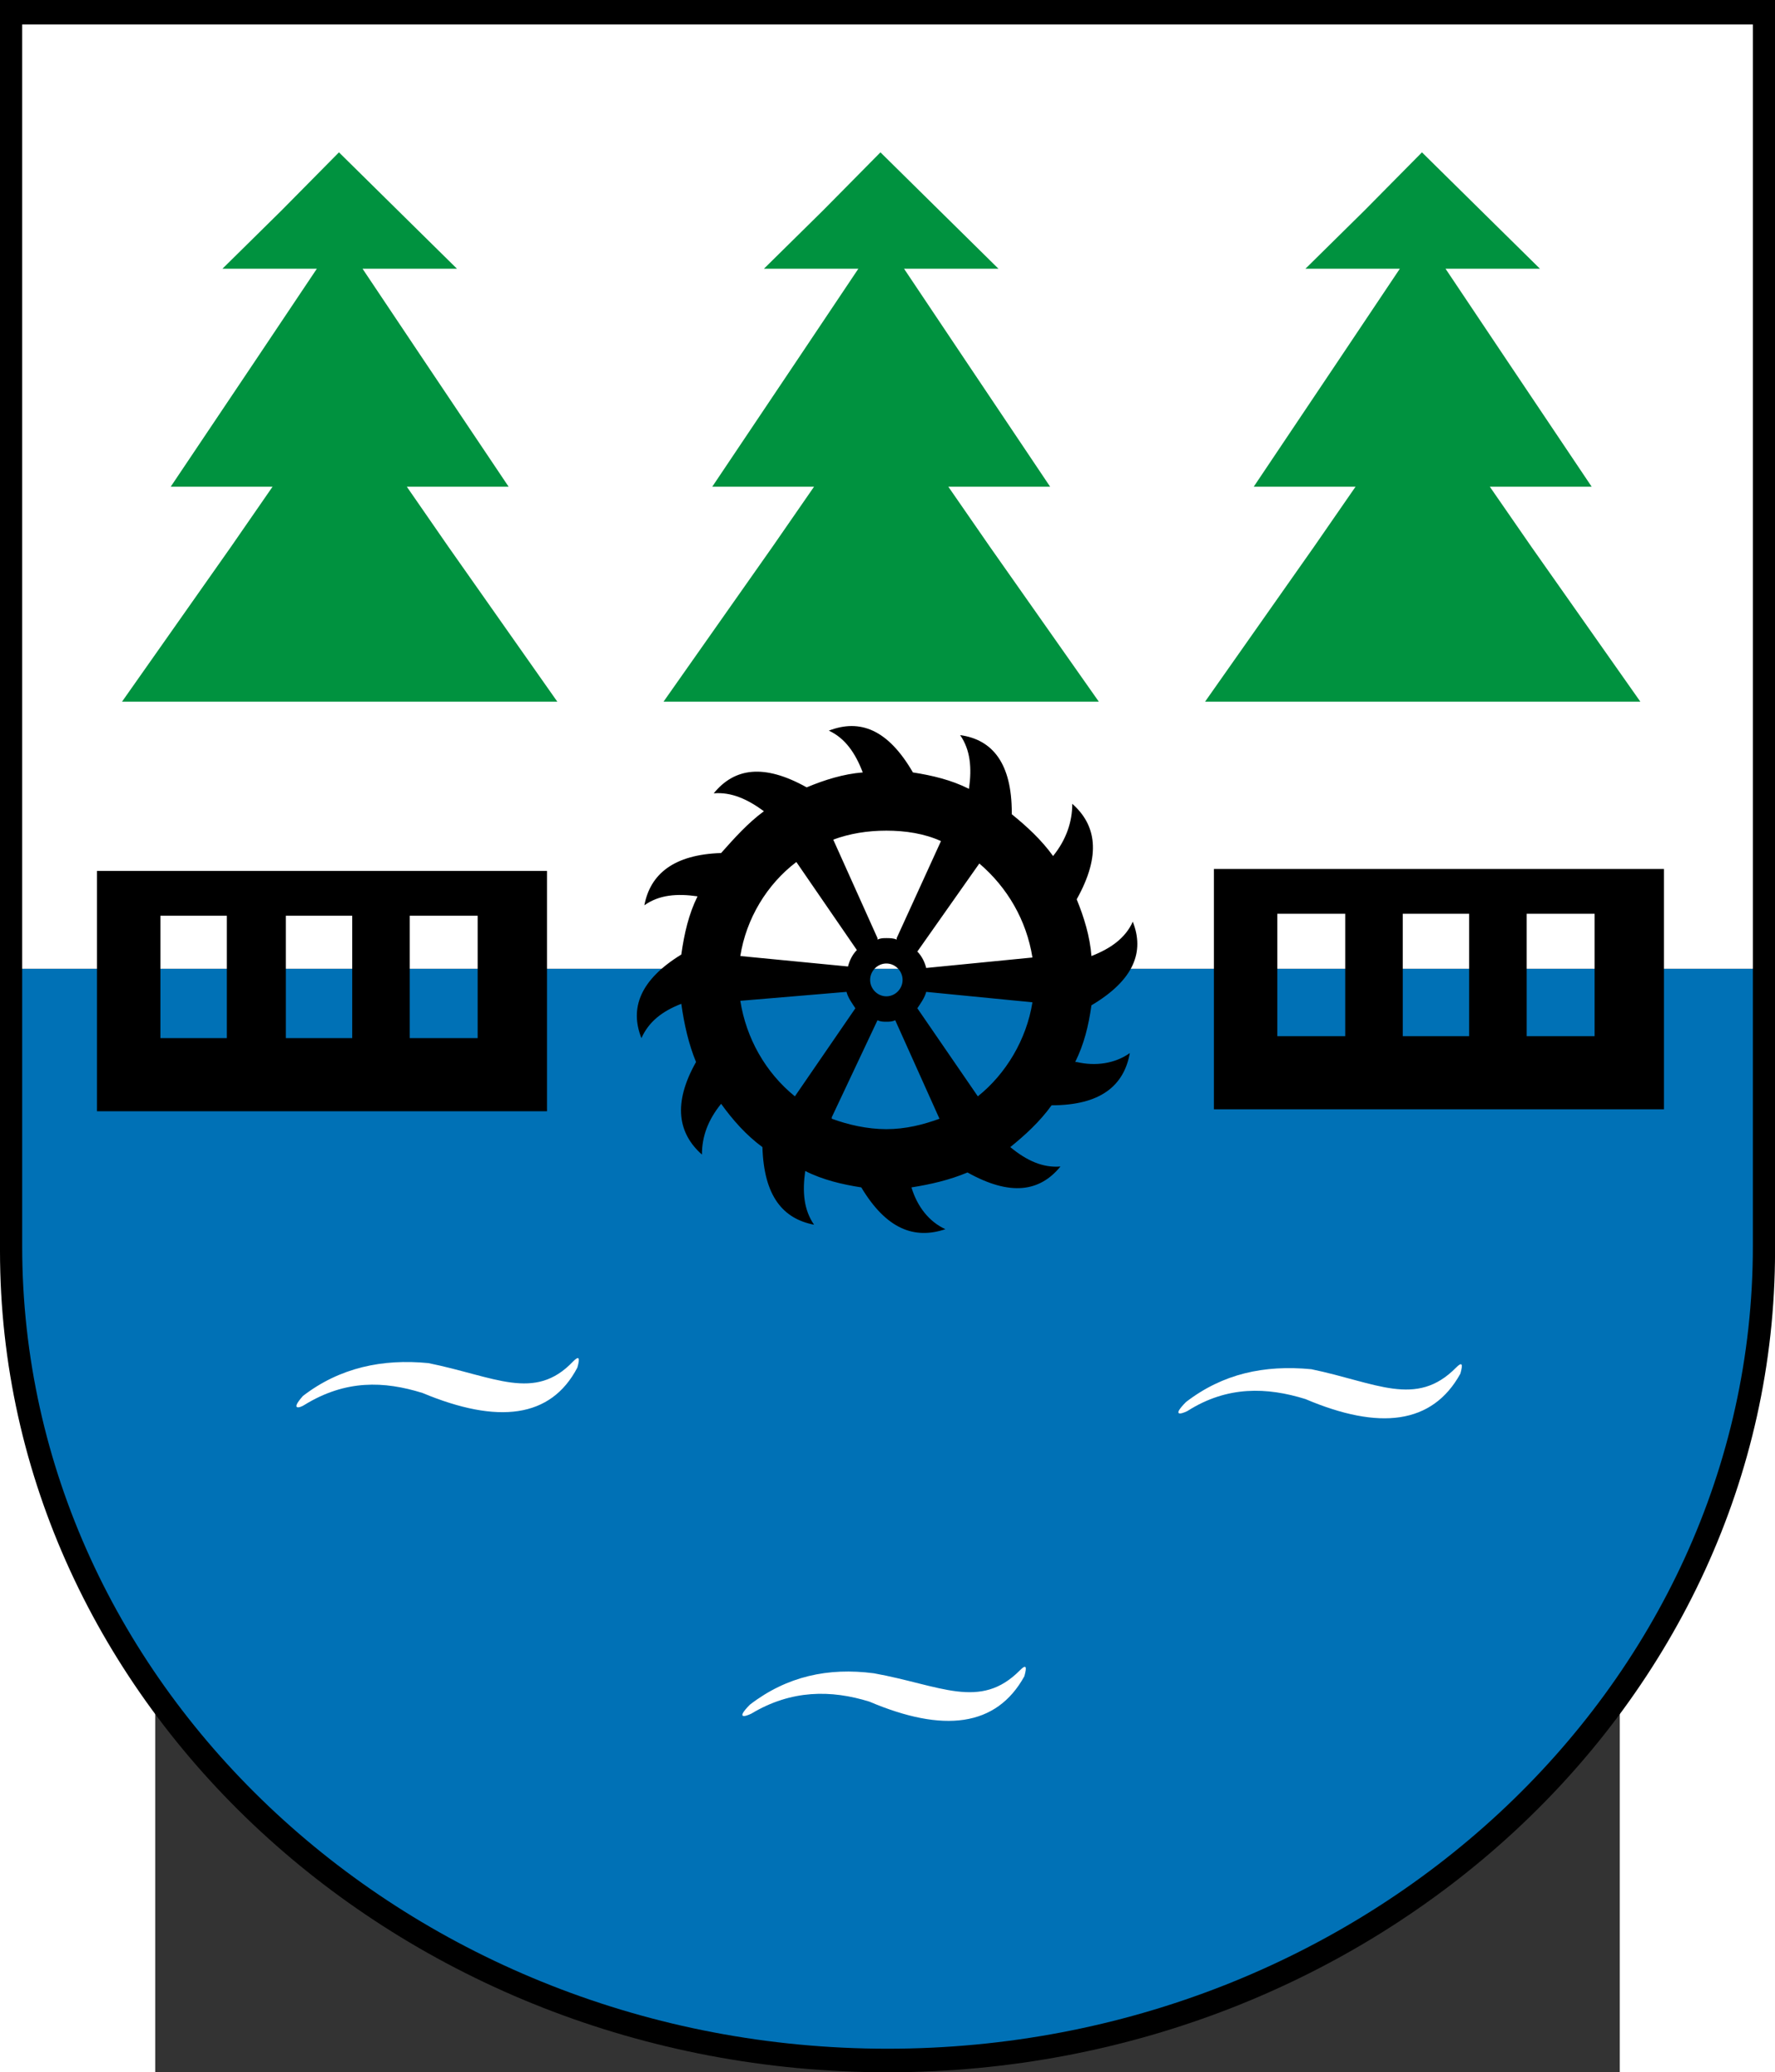 <?xml version="1.0" encoding="UTF-8" standalone="no"?>
<!-- Creator: CorelDRAW -->
<svg
   xmlns:dc="http://purl.org/dc/elements/1.1/"
   xmlns:cc="http://web.resource.org/cc/"
   xmlns:rdf="http://www.w3.org/1999/02/22-rdf-syntax-ns#"
   xmlns:svg="http://www.w3.org/2000/svg"
   xmlns="http://www.w3.org/2000/svg"
   xmlns:sodipodi="http://sodipodi.sourceforge.net/DTD/sodipodi-0.dtd"
   xmlns:inkscape="http://www.inkscape.org/namespaces/inkscape"
   xml:space="preserve"
   width="744"
   height="868.197"
   style="shape-rendering:geometricPrecision; text-rendering:geometricPrecision; image-rendering:optimizeQuality; fill-rule:evenodd; clip-rule:evenodd"
   viewBox="0 0 210 297"
   id="svg2"
   sodipodi:version="0.32"
   inkscape:version="0.45.1"
   sodipodi:docname="POL Czersk COA.svg"
   inkscape:output_extension="org.inkscape.output.svg.inkscape"
   sodipodi:docbase="C:\Users\Mistrz\Desktop"
   version="1.0"><rect x="0" y="0" width="210" height="297" fill="#333333" stroke="none"/><sodipodi:namedview
   inkscape:window-height="480"
   inkscape:window-width="640"
   inkscape:pageshadow="2"
   inkscape:pageopacity="0.0"
   guidetolerance="10.0"
   gridtolerance="10.0"
   objecttolerance="10.0"
   borderopacity="1.0"
   bordercolor="#666666"
   pagecolor="#ffffff"
   id="base" />
 <defs
   id="defs4">
  <style
   type="text/css"
   id="style6">
   
    .fil1 {fill:#0071B6}
    .fil3 {fill:#00923F}
    .fil2 {fill:white}
    .fil0 {fill:black}
   
  </style>
 </defs>
 <g
   id="Warstwa_x0020_1"
   transform="matrix(1.212,0,0,1.212,-22.319,-29.892)">
  <g
   id="_112714936">
   <path
   id="_112701160"
   class="fil0"
   d="M 210.051,172.593 L 210.051,172.593 C 210.051,226.089 162.883,269.719 105.051,269.719 C 47.219,269.719 0.051,226.089 0.051,172.593 L 0.051,172.593 L 0.051,24.664 L 210.051,24.664 L 210.051,172.593 z "
   style="fill:#000000" />
   <path
   id="_112819864"
   class="fil1"
   d="M 207.426,172.056 L 207.426,172.056 z M 207.426,172.056 C 207.426,224.312 161.437,266.932 105.051,266.932 C 48.665,266.932 2.676,224.312 2.676,172.056 L 2.676,172.056 L 2.676,139.223 L 207.426,139.223 L 207.426,172.056 L 207.426,172.056 z "
   style="fill:#0071b6" />
   <polygon
   id="_65189256"
   class="fil2"
   points="2.676,139.223 2.676,139.153 2.676,27.554 207.426,27.554 207.426,139.193 207.426,139.223 2.676,139.223 "
   style="fill:#ffffff" />
   <polygon
   id="_65187816"
   class="fil3"
   points="32.297,82.217 27.41,89.279 14.489,107.636 40.153,107.636 65.985,107.636 53.069,89.279 48.18,82.217 60.223,82.217 50.274,67.39 42.945,56.445 54.117,56.445 47.135,49.563 40.153,42.679 33.346,49.563 26.364,56.445 37.534,56.445 30.204,67.39 20.25,82.217 32.297,82.217 "
   style="fill:#00923f" />
   <polygon
   id="_65187912"
   class="fil3"
   points="96.359,82.217 91.471,89.279 78.553,107.636 104.215,107.636 130.048,107.636 117.133,89.279 112.245,82.217 124.288,82.217 114.339,67.39 107.009,56.445 118.179,56.445 111.197,49.563 104.215,42.679 97.408,49.563 90.426,56.445 101.598,56.445 94.266,67.39 84.317,82.217 96.359,82.217 "
   style="fill:#00923f" />
   <polygon
   id="_65187984"
   class="fil3"
   points="160.423,82.217 155.535,89.279 142.62,107.636 168.278,107.636 194.115,107.636 181.194,89.279 176.306,82.217 188.356,82.217 178.402,67.39 171.07,56.445 182.242,56.445 175.26,49.563 168.278,42.679 161.471,49.563 154.49,56.445 165.659,56.445 158.329,67.39 148.378,82.217 160.423,82.217 "
   style="fill:#00923f" />
   <path
   id="_65188056"
   class="fil0"
   d="M 11.523,127.655 L 64.765,127.655 L 64.765,156.073 L 11.523,156.073 L 11.523,127.655 L 11.523,127.655 z M 19.028,132.951 L 26.888,132.951 L 26.888,147.425 L 19.028,147.425 L 19.028,132.951 z M 33.867,132.951 L 41.722,132.951 L 41.722,147.425 L 33.867,147.425 L 33.867,132.951 z M 48.529,132.951 L 56.56,132.951 L 56.56,147.425 L 48.529,147.425 L 48.529,132.951 z "
   style="fill:#000000" />
   <path
   id="_65188128"
   class="fil0"
   d="M 143.665,127.424 L 196.907,127.424 L 196.907,155.842 L 143.665,155.842 L 143.665,127.424 L 143.665,127.424 z M 151.17,132.72 L 159.2,132.72 L 159.2,147.194 L 151.17,147.194 L 151.17,132.72 z M 166.007,132.72 L 173.862,132.72 L 173.862,147.194 L 166.007,147.194 L 166.007,132.72 z M 180.669,132.72 L 188.702,132.72 L 188.702,147.194 L 180.669,147.194 L 180.669,132.72 z "
   style="fill:#000000" />
   <path
   id="_65188200"
   class="fil0"
   d="M 104.914,138.601 C 105.962,138.601 106.833,139.482 106.833,140.545 C 106.833,141.601 105.962,142.483 104.914,142.483 C 103.866,142.483 102.993,141.601 102.993,140.545 C 102.993,139.482 103.866,138.601 104.914,138.601 z M 108.056,116.006 C 110.325,116.36 112.594,116.89 114.688,117.948 C 115.038,115.477 114.863,113.358 113.643,111.594 C 117.482,112.122 119.752,114.946 119.752,120.772 L 119.752,120.95 C 121.495,122.361 123.241,123.952 124.637,125.891 C 126.208,123.952 126.908,121.83 126.908,119.714 C 129.7,122.186 130.398,125.716 127.431,131.011 C 128.301,133.128 129.002,135.424 129.177,137.718 C 131.448,136.835 133.195,135.599 134.068,133.658 C 135.464,137.188 134.24,140.545 129.177,143.544 C 128.827,146.013 128.301,148.132 127.256,150.251 L 127.431,150.251 C 129.7,150.779 131.974,150.426 133.718,149.193 C 133.02,153.076 130.223,155.369 124.462,155.369 C 123.066,157.311 121.322,158.899 119.576,160.313 C 121.495,161.901 123.416,162.782 125.51,162.607 C 123.066,165.606 119.576,166.139 114.513,163.312 C 112.419,164.195 110.15,164.723 107.881,165.078 C 108.579,167.372 109.975,169.138 111.896,170.021 C 108.231,171.254 104.914,170.021 101.947,165.078 C 99.679,164.723 97.409,164.195 95.313,163.137 C 94.965,165.606 95.138,167.725 96.361,169.491 C 92.697,168.785 90.427,166.139 90.252,160.313 C 88.331,158.899 86.763,157.133 85.364,155.192 C 83.793,157.133 83.095,159.077 83.095,161.194 C 80.303,158.724 79.606,155.192 82.397,150.251 C 81.525,148.132 81.001,145.836 80.654,143.367 C 78.377,144.25 76.806,145.486 75.935,147.427 C 74.537,143.895 75.761,140.545 80.654,137.541 C 81.001,135.072 81.525,132.775 82.573,130.659 C 80.128,130.304 78.029,130.481 76.284,131.717 C 76.984,128.01 79.781,125.716 85.364,125.538 C 86.935,123.774 88.507,122.008 90.427,120.594 C 88.507,119.184 86.588,118.3 84.491,118.478 C 86.935,115.477 90.427,114.946 95.489,117.773 C 97.585,116.89 99.851,116.184 102.12,116.006 C 101.249,113.712 100.026,111.947 98.107,111.064 C 101.772,109.653 105.089,110.889 108.056,116.006 L 108.056,116.006 z M 104.914,122.891 C 107.183,122.891 109.452,123.244 111.373,124.127 L 106.135,135.599 L 106.135,135.777 C 105.787,135.599 105.262,135.599 104.914,135.599 C 104.567,135.599 104.216,135.599 103.866,135.777 L 103.866,135.599 L 98.63,123.952 C 100.552,123.244 102.646,122.891 104.914,122.891 L 104.914,122.891 z M 115.911,126.776 C 119.226,129.598 121.495,133.483 122.195,137.893 L 109.627,139.129 C 109.452,138.424 109.102,137.718 108.579,137.188 L 115.911,126.776 z M 122.195,143.189 C 121.495,147.602 119.053,151.664 115.736,154.311 L 108.579,143.895 C 108.929,143.367 109.452,142.659 109.627,141.956 L 122.195,143.189 L 122.195,143.189 z M 111.198,156.958 C 109.277,157.663 107.183,158.191 104.914,158.191 C 102.646,158.191 100.376,157.663 98.455,156.958 L 98.455,156.781 L 103.866,145.308 C 104.216,145.486 104.567,145.486 104.914,145.486 C 105.262,145.486 105.612,145.486 105.962,145.308 L 111.198,156.958 L 111.198,156.958 z M 94.092,154.311 C 90.603,151.487 88.331,147.427 87.636,143.014 L 100.201,141.956 C 100.376,142.659 100.899,143.367 101.249,143.895 L 94.092,154.311 z M 87.636,137.718 C 88.331,133.305 90.775,129.245 94.265,126.599 L 101.424,137.011 C 100.899,137.541 100.552,138.249 100.376,138.954 L 87.636,137.718 L 87.636,137.718 z "
   style="fill:#000000" />
   <path
   id="_65188272"
   class="fil2"
   d="M 35.893,189.738 C 40.255,186.383 45.318,185.325 50.73,185.856 C 58.584,187.444 63.297,190.446 67.836,185.678 C 68.533,184.973 68.709,185.15 68.358,186.383 C 65.216,192.387 58.932,193.093 50.032,189.386 C 45.493,187.974 40.953,187.797 36.068,190.799 C 35.545,191.151 34.321,191.504 35.893,189.738 z "
   style="fill:#ffffff" />
   <path
   id="_65188344"
   class="fil2"
   d="M 140.357,190.461 C 144.72,187.106 149.608,186.048 155.194,186.579 C 162.874,188.167 167.587,191.169 172.3,186.401 C 172.998,185.696 173.173,185.873 172.823,187.106 C 169.506,193.11 163.225,193.816 154.496,190.109 C 149.958,188.697 145.245,188.52 140.532,191.522 C 139.834,191.874 138.613,192.227 140.357,190.461 L 140.357,190.461 z "
   style="fill:#ffffff" />
   <path
   id="_65188416"
   class="fil2"
   d="M 88.773,226.243 C 93.139,222.89 98.025,221.83 103.435,222.536 C 111.29,223.946 116.003,226.949 120.716,222.183 C 121.414,221.477 121.589,221.655 121.239,222.89 C 117.922,228.889 111.64,229.597 102.912,225.89 C 98.372,224.477 93.661,224.477 88.948,227.303 C 88.25,227.653 87.027,228.009 88.773,226.243 L 88.773,226.243 z "
   style="fill:#ffffff" />
  </g>
 </g>
</svg>